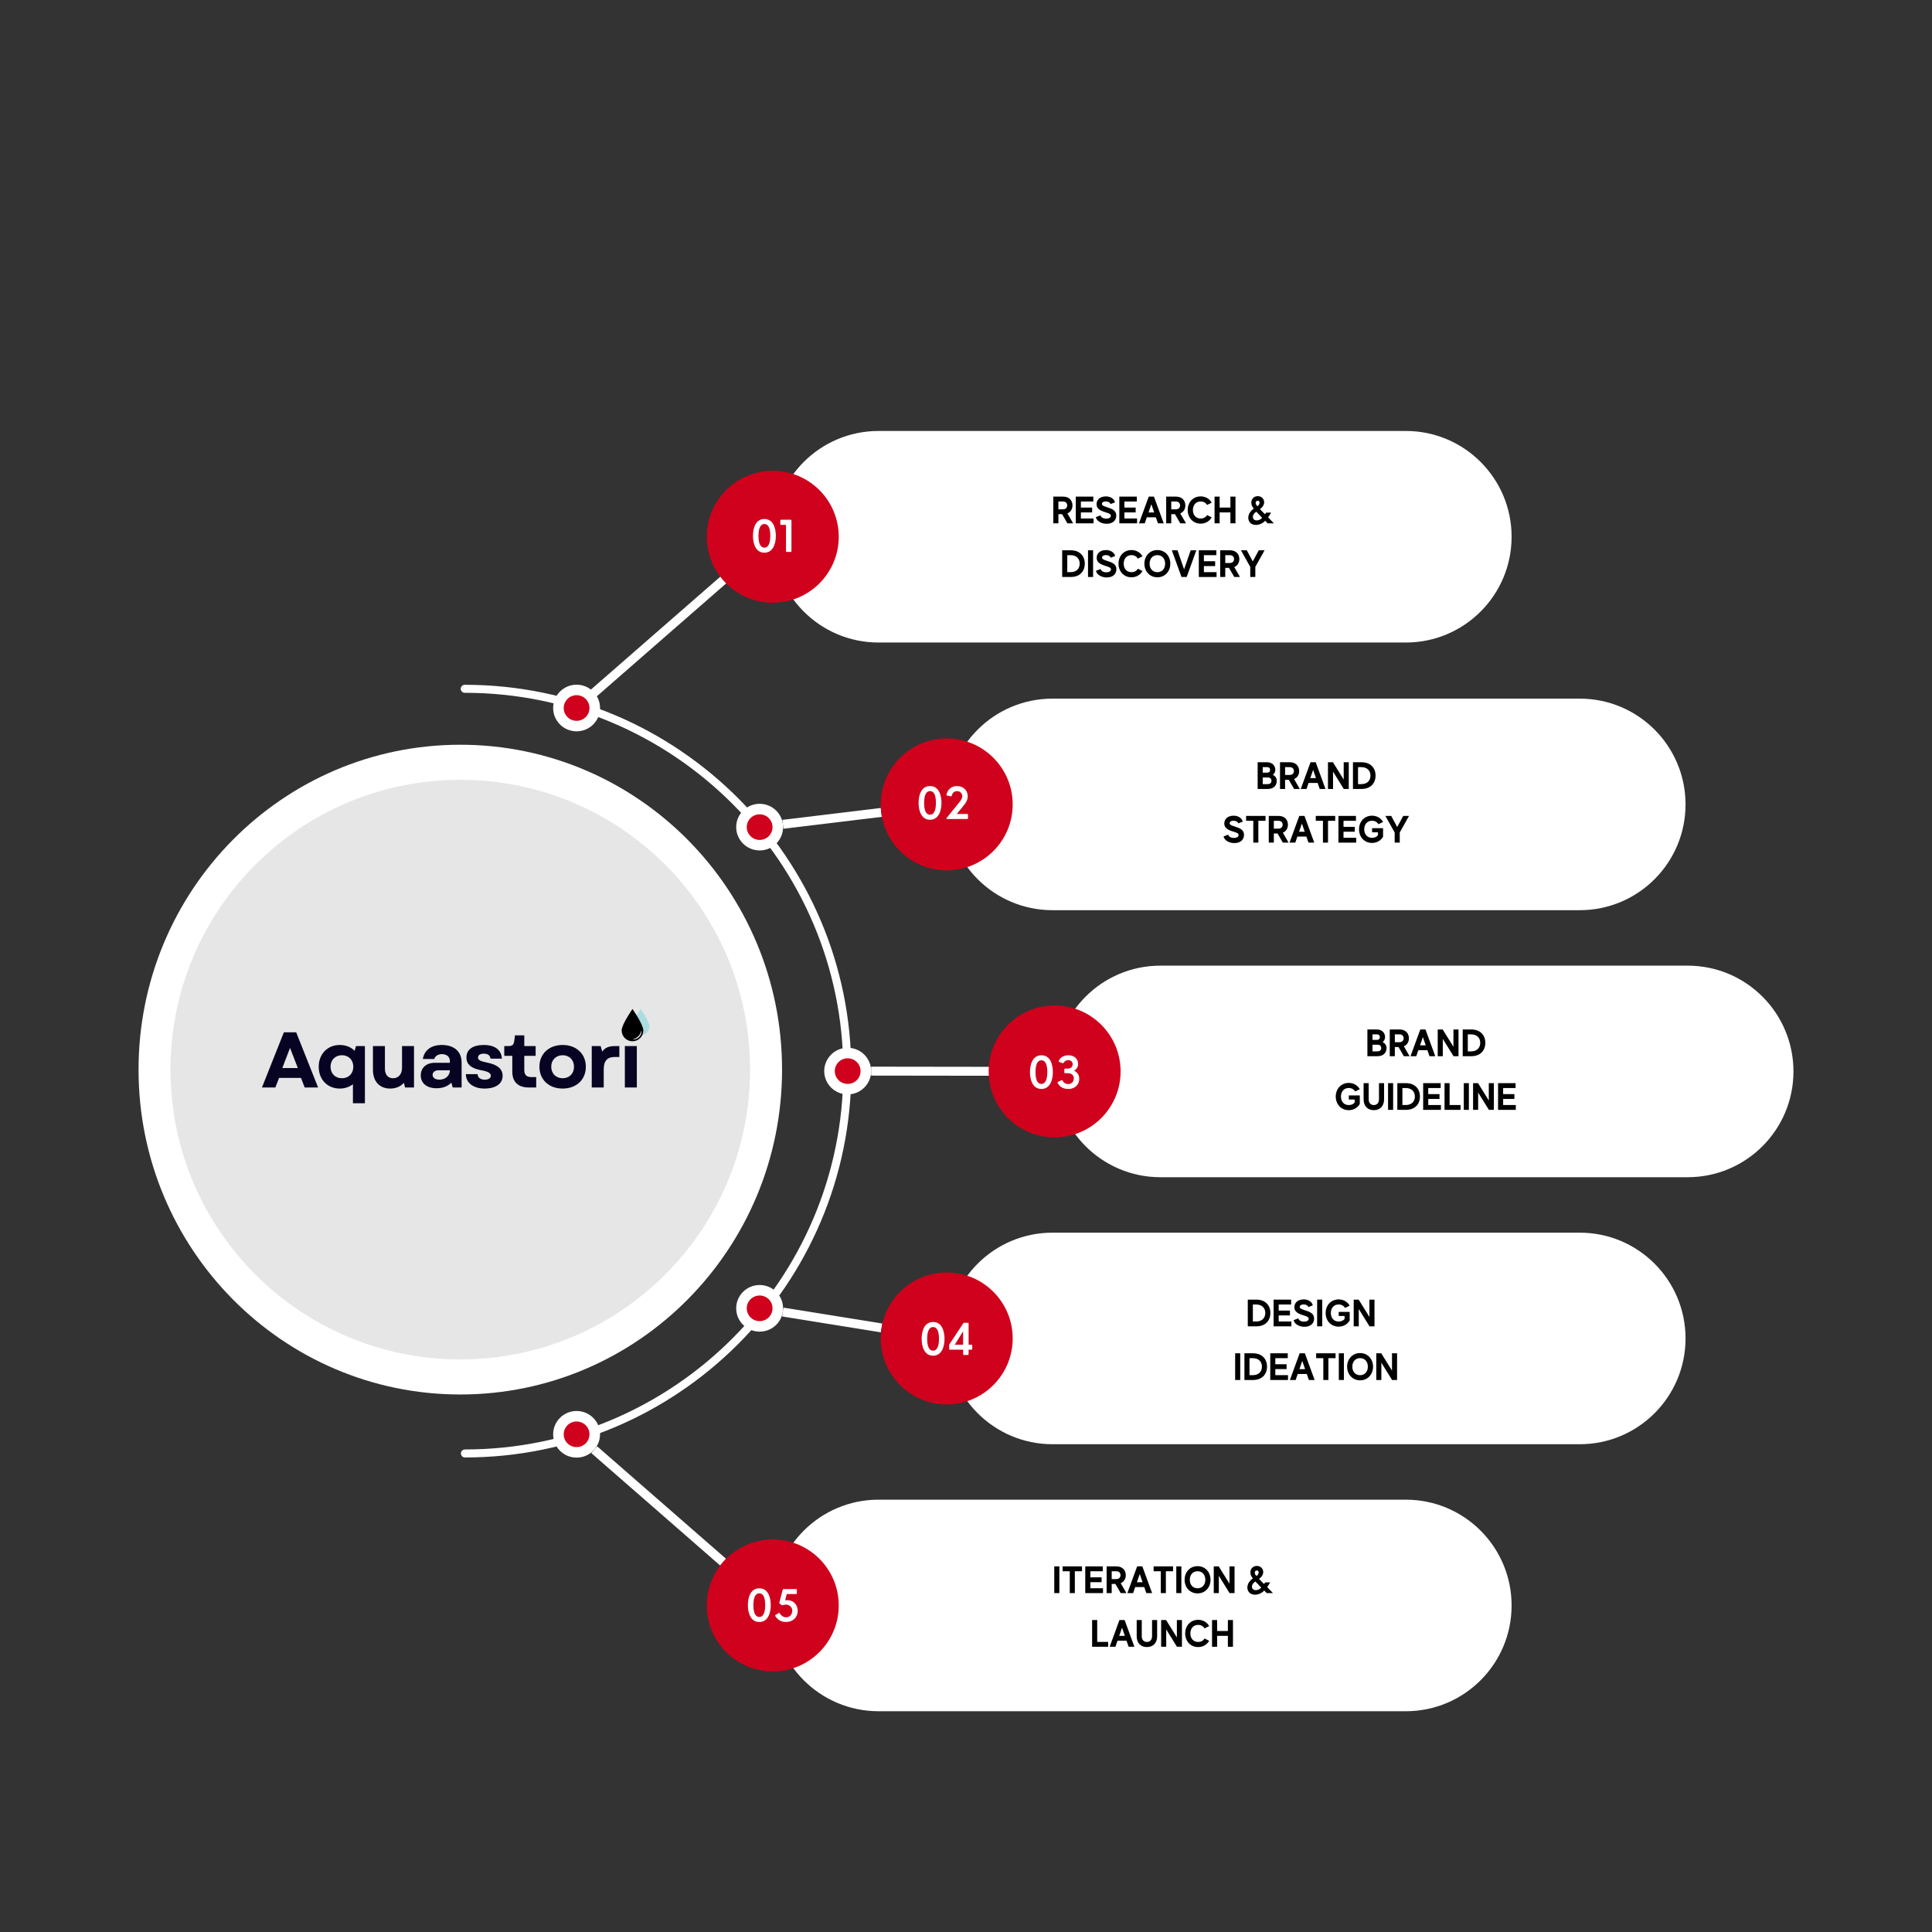 <?xml version="1.0" encoding="UTF-8"?>
<svg xmlns="http://www.w3.org/2000/svg" xmlns:xlink="http://www.w3.org/1999/xlink" width="1080" zoomAndPan="magnify" viewBox="0 0 810 810" height="1080" preserveAspectRatio="xMidYMid meet" version="1.0">
  <rect x="0" y="0" width="810" height="810" fill="#333333" stroke="none"/>
  <defs>
    <g></g>
    <clipPath id="37646c54b6">
      <path d="M 58.086 312.234 L 327.879 312.234 L 327.879 584.645 L 58.086 584.645 Z M 58.086 312.234 " clip-rule="nonzero"></path>
    </clipPath>
    <clipPath id="083c775d7a">
      <path d="M 192.98 312.234 C 118.48 312.234 58.086 373.215 58.086 448.441 C 58.086 523.664 118.48 584.645 192.98 584.645 C 267.484 584.645 327.879 523.664 327.879 448.441 C 327.879 373.215 267.484 312.234 192.98 312.234 Z M 192.98 312.234 " clip-rule="nonzero"></path>
    </clipPath>
    <clipPath id="fddfedb8b5">
      <path d="M 193 287.059 L 357 287.059 L 357 611.059 L 193 611.059 Z M 193 287.059 " clip-rule="nonzero"></path>
    </clipPath>
    <clipPath id="9859ac7df5">
      <path d="M 71.48 326.938 L 314.48 326.938 L 314.48 569.938 L 71.48 569.938 Z M 71.48 326.938 " clip-rule="nonzero"></path>
    </clipPath>
    <clipPath id="27ac524d58">
      <path d="M 192.98 326.938 C 125.879 326.938 71.48 381.336 71.48 448.438 C 71.48 515.543 125.879 569.938 192.98 569.938 C 260.086 569.938 314.48 515.543 314.48 448.438 C 314.48 381.336 260.086 326.938 192.98 326.938 Z M 192.98 326.938 " clip-rule="nonzero"></path>
    </clipPath>
    <clipPath id="6efc618882">
      <path d="M 323.988 180.684 L 633.746 180.684 L 633.746 269.383 L 323.988 269.383 Z M 323.988 180.684 " clip-rule="nonzero"></path>
    </clipPath>
    <clipPath id="c29b3ba087">
      <path d="M 589.398 180.684 C 613.891 180.684 633.746 200.539 633.746 225.035 C 633.746 249.527 613.891 269.383 589.398 269.383 L 368.336 269.383 C 343.844 269.383 323.988 249.527 323.988 225.035 C 323.988 200.539 343.844 180.684 368.336 180.684 Z M 589.398 180.684 " clip-rule="nonzero"></path>
    </clipPath>
    <clipPath id="e5ead1e025">
      <path d="M 396.914 292.906 L 706.672 292.906 L 706.672 381.602 L 396.914 381.602 Z M 396.914 292.906 " clip-rule="nonzero"></path>
    </clipPath>
    <clipPath id="5fe7ffcce9">
      <path d="M 662.324 292.906 C 686.816 292.906 706.672 312.762 706.672 337.254 C 706.672 361.746 686.816 381.602 662.324 381.602 L 441.266 381.602 C 416.77 381.602 396.914 361.746 396.914 337.254 C 396.914 312.762 416.77 292.906 441.266 292.906 Z M 662.324 292.906 " clip-rule="nonzero"></path>
    </clipPath>
    <clipPath id="6a9c87714c">
      <path d="M 442.156 404.852 L 751.914 404.852 L 751.914 493.551 L 442.156 493.551 Z M 442.156 404.852 " clip-rule="nonzero"></path>
    </clipPath>
    <clipPath id="1b8790d10c">
      <path d="M 707.566 404.852 C 732.059 404.852 751.914 424.707 751.914 449.199 C 751.914 473.695 732.059 493.551 707.566 493.551 L 486.508 493.551 C 462.012 493.551 442.156 473.695 442.156 449.199 C 442.156 424.707 462.012 404.852 486.508 404.852 Z M 707.566 404.852 " clip-rule="nonzero"></path>
    </clipPath>
    <clipPath id="5da2eb81c4">
      <path d="M 396.914 516.801 L 706.672 516.801 L 706.672 605.496 L 396.914 605.496 Z M 396.914 516.801 " clip-rule="nonzero"></path>
    </clipPath>
    <clipPath id="7daafdf144">
      <path d="M 662.324 516.801 C 686.816 516.801 706.672 536.656 706.672 561.148 C 706.672 585.641 686.816 605.496 662.324 605.496 L 441.266 605.496 C 416.77 605.496 396.914 585.641 396.914 561.148 C 396.914 536.656 416.77 516.801 441.266 516.801 Z M 662.324 516.801 " clip-rule="nonzero"></path>
    </clipPath>
    <clipPath id="17504d204b">
      <path d="M 323.988 628.746 L 633.746 628.746 L 633.746 717.445 L 323.988 717.445 Z M 323.988 628.746 " clip-rule="nonzero"></path>
    </clipPath>
    <clipPath id="7ebd225e27">
      <path d="M 589.398 628.746 C 613.891 628.746 633.746 648.602 633.746 673.094 C 633.746 697.59 613.891 717.445 589.398 717.445 L 368.336 717.445 C 343.844 717.445 323.988 697.59 323.988 673.094 C 323.988 648.602 343.844 628.746 368.336 628.746 Z M 589.398 628.746 " clip-rule="nonzero"></path>
    </clipPath>
    <clipPath id="ad22841f7d">
      <path d="M 296.332 197.375 L 351.645 197.375 L 351.645 252.691 L 296.332 252.691 Z M 296.332 197.375 " clip-rule="nonzero"></path>
    </clipPath>
    <clipPath id="9863f1a06b">
      <path d="M 323.988 197.375 C 308.715 197.375 296.332 209.758 296.332 225.035 C 296.332 240.309 308.715 252.691 323.988 252.691 C 339.262 252.691 351.645 240.309 351.645 225.035 C 351.645 209.758 339.262 197.375 323.988 197.375 Z M 323.988 197.375 " clip-rule="nonzero"></path>
    </clipPath>
    <clipPath id="59b72fafcd">
      <path d="M 345.562 439.289 L 365.227 439.289 L 365.227 458.84 L 345.562 458.84 Z M 345.562 439.289 " clip-rule="nonzero"></path>
    </clipPath>
    <clipPath id="ee782a84dd">
      <path d="M 355.395 439.289 C 349.965 439.289 345.562 443.664 345.562 449.062 C 345.562 454.461 349.965 458.84 355.395 458.84 C 360.824 458.84 365.227 454.461 365.227 449.062 C 365.227 443.664 360.824 439.289 355.395 439.289 Z M 355.395 439.289 " clip-rule="nonzero"></path>
    </clipPath>
    <clipPath id="f72e203871">
      <path d="M 231.906 287.062 L 251.57 287.062 L 251.57 306.613 L 231.906 306.613 Z M 231.906 287.062 " clip-rule="nonzero"></path>
    </clipPath>
    <clipPath id="ac1edc45a0">
      <path d="M 241.738 287.062 C 236.309 287.062 231.906 291.441 231.906 296.84 C 231.906 302.238 236.309 306.613 241.738 306.613 C 247.168 306.613 251.57 302.238 251.57 296.84 C 251.57 291.441 247.168 287.062 241.738 287.062 Z M 241.738 287.062 " clip-rule="nonzero"></path>
    </clipPath>
    <clipPath id="6577d4eeef">
      <path d="M 231.906 591.562 L 251.57 591.562 L 251.57 611.113 L 231.906 611.113 Z M 231.906 591.562 " clip-rule="nonzero"></path>
    </clipPath>
    <clipPath id="fc3e3fd16a">
      <path d="M 241.738 591.562 C 236.309 591.562 231.906 595.941 231.906 601.34 C 231.906 606.738 236.309 611.113 241.738 611.113 C 247.168 611.113 251.57 606.738 251.57 601.34 C 251.57 595.941 247.168 591.562 241.738 591.562 Z M 241.738 591.562 " clip-rule="nonzero"></path>
    </clipPath>
    <clipPath id="447d078713">
      <path d="M 308.652 538.746 L 328.312 538.746 L 328.312 558.297 L 308.652 558.297 Z M 308.652 538.746 " clip-rule="nonzero"></path>
    </clipPath>
    <clipPath id="39415a8173">
      <path d="M 318.484 538.746 C 313.055 538.746 308.652 543.121 308.652 548.52 C 308.652 553.918 313.055 558.297 318.484 558.297 C 323.914 558.297 328.312 553.918 328.312 548.52 C 328.312 543.121 323.914 538.746 318.484 538.746 Z M 318.484 538.746 " clip-rule="nonzero"></path>
    </clipPath>
    <clipPath id="c2e61843e5">
      <path d="M 308.652 337 L 328.312 337 L 328.312 356.551 L 308.652 356.551 Z M 308.652 337 " clip-rule="nonzero"></path>
    </clipPath>
    <clipPath id="c2e8e3d54e">
      <path d="M 318.484 337 C 313.055 337 308.652 341.375 308.652 346.773 C 308.652 352.172 313.055 356.551 318.484 356.551 C 323.914 356.551 328.312 352.172 328.312 346.773 C 328.312 341.375 323.914 337 318.484 337 Z M 318.484 337 " clip-rule="nonzero"></path>
    </clipPath>
    <clipPath id="cf7c4364fc">
      <path d="M 349.996 443.695 L 360.797 443.695 L 360.797 454.434 L 349.996 454.434 Z M 349.996 443.695 " clip-rule="nonzero"></path>
    </clipPath>
    <clipPath id="533d3605d8">
      <path d="M 355.395 443.695 C 352.414 443.695 349.996 446.098 349.996 449.062 C 349.996 452.031 352.414 454.434 355.395 454.434 C 358.379 454.434 360.797 452.031 360.797 449.062 C 360.797 446.098 358.379 443.695 355.395 443.695 Z M 355.395 443.695 " clip-rule="nonzero"></path>
    </clipPath>
    <clipPath id="cbff50e79f">
      <path d="M 236.34 291.469 L 247.137 291.469 L 247.137 302.207 L 236.34 302.207 Z M 236.34 291.469 " clip-rule="nonzero"></path>
    </clipPath>
    <clipPath id="1fc02fc2da">
      <path d="M 241.738 291.469 C 238.754 291.469 236.34 293.875 236.34 296.84 C 236.34 299.805 238.754 302.207 241.738 302.207 C 244.723 302.207 247.137 299.805 247.137 296.84 C 247.137 293.875 244.723 291.469 241.738 291.469 Z M 241.738 291.469 " clip-rule="nonzero"></path>
    </clipPath>
    <clipPath id="2778a37019">
      <path d="M 236.34 595.969 L 247.137 595.969 L 247.137 606.707 L 236.34 606.707 Z M 236.34 595.969 " clip-rule="nonzero"></path>
    </clipPath>
    <clipPath id="8624e29667">
      <path d="M 241.738 595.969 C 238.754 595.969 236.34 598.375 236.34 601.34 C 236.34 604.305 238.754 606.707 241.738 606.707 C 244.723 606.707 247.137 604.305 247.137 601.34 C 247.137 598.375 244.723 595.969 241.738 595.969 Z M 241.738 595.969 " clip-rule="nonzero"></path>
    </clipPath>
    <clipPath id="19d650e6a4">
      <path d="M 313.082 543.152 L 323.883 543.152 L 323.883 553.891 L 313.082 553.891 Z M 313.082 543.152 " clip-rule="nonzero"></path>
    </clipPath>
    <clipPath id="8dbade9711">
      <path d="M 318.484 543.152 C 315.5 543.152 313.082 545.555 313.082 548.52 C 313.082 551.484 315.5 553.891 318.484 553.891 C 321.465 553.891 323.883 551.484 323.883 548.52 C 323.883 545.555 321.465 543.152 318.484 543.152 Z M 318.484 543.152 " clip-rule="nonzero"></path>
    </clipPath>
    <clipPath id="effd37eec8">
      <path d="M 313.082 341.406 L 323.883 341.406 L 323.883 352.145 L 313.082 352.145 Z M 313.082 341.406 " clip-rule="nonzero"></path>
    </clipPath>
    <clipPath id="ec985f15b8">
      <path d="M 318.484 341.406 C 315.5 341.406 313.082 343.809 313.082 346.773 C 313.082 349.738 315.5 352.145 318.484 352.145 C 321.465 352.145 323.883 349.738 323.883 346.773 C 323.883 343.809 321.465 341.406 318.484 341.406 Z M 318.484 341.406 " clip-rule="nonzero"></path>
    </clipPath>
    <clipPath id="82934915f6">
      <path d="M 369.258 309.598 L 424.574 309.598 L 424.574 364.91 L 369.258 364.91 Z M 369.258 309.598 " clip-rule="nonzero"></path>
    </clipPath>
    <clipPath id="09564f1fab">
      <path d="M 396.914 309.598 C 381.641 309.598 369.258 321.98 369.258 337.254 C 369.258 352.527 381.641 364.91 396.914 364.91 C 412.191 364.91 424.574 352.527 424.574 337.254 C 424.574 321.98 412.191 309.598 396.914 309.598 Z M 396.914 309.598 " clip-rule="nonzero"></path>
    </clipPath>
    <clipPath id="8587aff22f">
      <path d="M 414.5 421.543 L 469.816 421.543 L 469.816 476.859 L 414.5 476.859 Z M 414.5 421.543 " clip-rule="nonzero"></path>
    </clipPath>
    <clipPath id="76fbdd835c">
      <path d="M 442.156 421.543 C 426.883 421.543 414.5 433.926 414.5 449.199 C 414.5 464.477 426.883 476.859 442.156 476.859 C 457.434 476.859 469.816 464.477 469.816 449.199 C 469.816 433.926 457.434 421.543 442.156 421.543 Z M 442.156 421.543 " clip-rule="nonzero"></path>
    </clipPath>
    <clipPath id="6ac3e46c54">
      <path d="M 369.258 533.492 L 424.574 533.492 L 424.574 588.805 L 369.258 588.805 Z M 369.258 533.492 " clip-rule="nonzero"></path>
    </clipPath>
    <clipPath id="939bed5906">
      <path d="M 396.914 533.492 C 381.641 533.492 369.258 545.875 369.258 561.148 C 369.258 576.422 381.641 588.805 396.914 588.805 C 412.191 588.805 424.574 576.422 424.574 561.148 C 424.574 545.875 412.191 533.492 396.914 533.492 Z M 396.914 533.492 " clip-rule="nonzero"></path>
    </clipPath>
    <clipPath id="04b5dbf11a">
      <path d="M 296.332 645.438 L 351.645 645.438 L 351.645 700.75 L 296.332 700.75 Z M 296.332 645.438 " clip-rule="nonzero"></path>
    </clipPath>
    <clipPath id="a83a814b80">
      <path d="M 323.988 645.438 C 308.715 645.438 296.332 657.82 296.332 673.094 C 296.332 688.371 308.715 700.75 323.988 700.75 C 339.262 700.75 351.645 688.371 351.645 673.094 C 351.645 657.82 339.262 645.438 323.988 645.438 Z M 323.988 645.438 " clip-rule="nonzero"></path>
    </clipPath>
    <clipPath id="529494154c">
      <path d="M 264 423.02 L 272.176 423.02 L 272.176 434 L 264 434 Z M 264 423.02 " clip-rule="nonzero"></path>
    </clipPath>
    <clipPath id="7675b46c9e">
      <path d="M 260.625 423.02 L 270 423.02 L 270 436.578 L 260.625 436.578 Z M 260.625 423.02 " clip-rule="nonzero"></path>
    </clipPath>
  </defs>
  <path stroke-linecap="butt" transform="matrix(0.565, -0.493, 0.493, 0.565, 244.563, 291.882)" fill="none" stroke-linejoin="miter" d="M 0.003 2.499 L 138.397 2.499 " stroke="#ffffff" stroke-width="5" stroke-opacity="1" stroke-miterlimit="4"></path>
  <path stroke-linecap="butt" transform="matrix(0.745, -0.09, 0.09, 0.745, 328.017, 343.728)" fill="none" stroke-linejoin="miter" d="M -0.001 2.501 L 55.356 2.5 " stroke="#ffffff" stroke-width="5" stroke-opacity="1" stroke-miterlimit="4"></path>
  <path stroke-linecap="butt" transform="matrix(0.75, 0.001, -0.001, 0.75, 365.23, 447.205)" fill="none" stroke-linejoin="miter" d="M -0.001 2.498 L 102.572 2.498 " stroke="#ffffff" stroke-width="5" stroke-opacity="1" stroke-miterlimit="4"></path>
  <path stroke-linecap="butt" transform="matrix(0.74, 0.119, -0.119, 0.74, 328.487, 548.233)" fill="none" stroke-linejoin="miter" d="M -0.002 2.503 L 55.933 2.503 " stroke="#ffffff" stroke-width="5" stroke-opacity="1" stroke-miterlimit="4"></path>
  <path stroke-linecap="butt" transform="matrix(0.565, 0.493, -0.493, 0.565, 250.36, 606.375)" fill="none" stroke-linejoin="miter" d="M 0.003 2.501 L 95.584 2.499 " stroke="#ffffff" stroke-width="5" stroke-opacity="1" stroke-miterlimit="4"></path>
  <g clip-path="url(#37646c54b6)">
    <g clip-path="url(#083c775d7a)">
      <path fill="#ffffff" d="M 58.086 312.234 L 327.879 312.234 L 327.879 584.645 L 58.086 584.645 Z M 58.086 312.234 " fill-opacity="1" fill-rule="nonzero"></path>
    </g>
  </g>
  <g clip-path="url(#fddfedb8b5)">
    <path fill="#ffffff" d="M 193.246 609.371 C 193.246 609.148 193.289 608.934 193.371 608.727 C 193.457 608.523 193.578 608.34 193.738 608.184 C 193.895 608.023 194.078 607.902 194.285 607.816 C 194.488 607.73 194.703 607.691 194.93 607.691 C 282.387 607.691 353.543 536.535 353.543 449.078 C 353.543 361.617 282.387 290.465 194.93 290.465 C 194.699 290.477 194.477 290.441 194.258 290.359 C 194.043 290.281 193.852 290.16 193.684 290.004 C 193.516 289.844 193.387 289.656 193.297 289.445 C 193.207 289.234 193.16 289.012 193.16 288.781 C 193.16 288.551 193.207 288.332 193.297 288.121 C 193.387 287.906 193.516 287.723 193.684 287.562 C 193.852 287.406 194.043 287.285 194.258 287.207 C 194.477 287.125 194.699 287.09 194.93 287.102 C 284.242 287.102 356.902 359.766 356.902 449.078 C 356.902 538.391 284.242 611.051 194.93 611.051 C 194.703 611.051 194.492 611.008 194.285 610.926 C 194.078 610.84 193.895 610.719 193.738 610.562 C 193.582 610.402 193.461 610.223 193.375 610.016 C 193.289 609.809 193.246 609.598 193.246 609.371 Z M 193.246 609.371 " fill-opacity="1" fill-rule="nonzero"></path>
  </g>
  <g clip-path="url(#9859ac7df5)">
    <g clip-path="url(#27ac524d58)">
      <path fill="#e6e6e6" d="M 71.48 326.938 L 314.48 326.938 L 314.48 569.938 L 71.48 569.938 Z M 71.48 326.938 " fill-opacity="1" fill-rule="nonzero"></path>
    </g>
  </g>
  <g clip-path="url(#6efc618882)">
    <g clip-path="url(#c29b3ba087)">
      <path fill="#ffffff" d="M 323.988 180.684 L 633.746 180.684 L 633.746 269.383 L 323.988 269.383 Z M 323.988 180.684 " fill-opacity="1" fill-rule="nonzero"></path>
    </g>
  </g>
  <g clip-path="url(#e5ead1e025)">
    <g clip-path="url(#5fe7ffcce9)">
      <path fill="#ffffff" d="M 396.914 292.906 L 706.672 292.906 L 706.672 381.602 L 396.914 381.602 Z M 396.914 292.906 " fill-opacity="1" fill-rule="nonzero"></path>
    </g>
  </g>
  <g clip-path="url(#6a9c87714c)">
    <g clip-path="url(#1b8790d10c)">
      <path fill="#ffffff" d="M 442.156 404.852 L 751.914 404.852 L 751.914 493.551 L 442.156 493.551 Z M 442.156 404.852 " fill-opacity="1" fill-rule="nonzero"></path>
    </g>
  </g>
  <g clip-path="url(#5da2eb81c4)">
    <g clip-path="url(#7daafdf144)">
      <path fill="#ffffff" d="M 396.914 516.801 L 706.672 516.801 L 706.672 605.496 L 396.914 605.496 Z M 396.914 516.801 " fill-opacity="1" fill-rule="nonzero"></path>
    </g>
  </g>
  <g clip-path="url(#17504d204b)">
    <g clip-path="url(#7ebd225e27)">
      <path fill="#ffffff" d="M 323.988 628.746 L 633.746 628.746 L 633.746 717.445 L 323.988 717.445 Z M 323.988 628.746 " fill-opacity="1" fill-rule="nonzero"></path>
    </g>
  </g>
  <g clip-path="url(#ad22841f7d)">
    <g clip-path="url(#9863f1a06b)">
      <path fill="#d0011c" d="M 296.332 197.375 L 351.645 197.375 L 351.645 252.691 L 296.332 252.691 Z M 296.332 197.375 " fill-opacity="1" fill-rule="nonzero"></path>
    </g>
  </g>
  <g clip-path="url(#59b72fafcd)">
    <g clip-path="url(#ee782a84dd)">
      <path fill="#ffffff" d="M 345.562 439.289 L 365.227 439.289 L 365.227 458.84 L 345.562 458.84 Z M 345.562 439.289 " fill-opacity="1" fill-rule="nonzero"></path>
    </g>
  </g>
  <g clip-path="url(#f72e203871)">
    <g clip-path="url(#ac1edc45a0)">
      <path fill="#ffffff" d="M 231.906 287.062 L 251.57 287.062 L 251.57 306.613 L 231.906 306.613 Z M 231.906 287.062 " fill-opacity="1" fill-rule="nonzero"></path>
    </g>
  </g>
  <g clip-path="url(#6577d4eeef)">
    <g clip-path="url(#fc3e3fd16a)">
      <path fill="#ffffff" d="M 231.906 591.562 L 251.57 591.562 L 251.57 611.113 L 231.906 611.113 Z M 231.906 591.562 " fill-opacity="1" fill-rule="nonzero"></path>
    </g>
  </g>
  <g clip-path="url(#447d078713)">
    <g clip-path="url(#39415a8173)">
      <path fill="#ffffff" d="M 308.652 538.746 L 328.312 538.746 L 328.312 558.297 L 308.652 558.297 Z M 308.652 538.746 " fill-opacity="1" fill-rule="nonzero"></path>
    </g>
  </g>
  <g clip-path="url(#c2e61843e5)">
    <g clip-path="url(#c2e8e3d54e)">
      <path fill="#ffffff" d="M 308.652 337 L 328.312 337 L 328.312 356.551 L 308.652 356.551 Z M 308.652 337 " fill-opacity="1" fill-rule="nonzero"></path>
    </g>
  </g>
  <g clip-path="url(#cf7c4364fc)">
    <g clip-path="url(#533d3605d8)">
      <path fill="#d0011c" d="M 349.996 443.695 L 360.797 443.695 L 360.797 454.434 L 349.996 454.434 Z M 349.996 443.695 " fill-opacity="1" fill-rule="nonzero"></path>
    </g>
  </g>
  <g clip-path="url(#cbff50e79f)">
    <g clip-path="url(#1fc02fc2da)">
      <path fill="#d0011c" d="M 236.34 291.469 L 247.137 291.469 L 247.137 302.207 L 236.34 302.207 Z M 236.34 291.469 " fill-opacity="1" fill-rule="nonzero"></path>
    </g>
  </g>
  <g clip-path="url(#2778a37019)">
    <g clip-path="url(#8624e29667)">
      <path fill="#d0011c" d="M 236.34 595.969 L 247.137 595.969 L 247.137 606.707 L 236.34 606.707 Z M 236.34 595.969 " fill-opacity="1" fill-rule="nonzero"></path>
    </g>
  </g>
  <g clip-path="url(#19d650e6a4)">
    <g clip-path="url(#8dbade9711)">
      <path fill="#d0011c" d="M 313.082 543.152 L 323.883 543.152 L 323.883 553.891 L 313.082 553.891 Z M 313.082 543.152 " fill-opacity="1" fill-rule="nonzero"></path>
    </g>
  </g>
  <g clip-path="url(#effd37eec8)">
    <g clip-path="url(#ec985f15b8)">
      <path fill="#d0011c" d="M 313.082 341.406 L 323.883 341.406 L 323.883 352.145 L 313.082 352.145 Z M 313.082 341.406 " fill-opacity="1" fill-rule="nonzero"></path>
    </g>
  </g>
  <g clip-path="url(#82934915f6)">
    <g clip-path="url(#09564f1fab)">
      <path fill="#d0011c" d="M 369.258 309.598 L 424.574 309.598 L 424.574 364.91 L 369.258 364.91 Z M 369.258 309.598 " fill-opacity="1" fill-rule="nonzero"></path>
    </g>
  </g>
  <g clip-path="url(#8587aff22f)">
    <g clip-path="url(#76fbdd835c)">
      <path fill="#d0011c" d="M 414.5 421.543 L 469.816 421.543 L 469.816 476.859 L 414.5 476.859 Z M 414.5 421.543 " fill-opacity="1" fill-rule="nonzero"></path>
    </g>
  </g>
  <g clip-path="url(#6ac3e46c54)">
    <g clip-path="url(#939bed5906)">
      <path fill="#d0011c" d="M 369.258 533.492 L 424.574 533.492 L 424.574 588.805 L 369.258 588.805 Z M 369.258 533.492 " fill-opacity="1" fill-rule="nonzero"></path>
    </g>
  </g>
  <g clip-path="url(#04b5dbf11a)">
    <g clip-path="url(#a83a814b80)">
      <path fill="#d0011c" d="M 296.332 645.438 L 351.645 645.438 L 351.645 700.75 L 296.332 700.75 Z M 296.332 645.438 " fill-opacity="1" fill-rule="nonzero"></path>
    </g>
  </g>
  <g fill="#ffffff" fill-opacity="1">
    <g transform="translate(314.563, 231.409)">
      <g>
        <path d="M 5.914 0.316 C 9.43 0.316 10.715 -3.27 10.715 -6.75 C 10.715 -9.965 9.633 -13.816 5.914 -13.816 C 2.207 -13.816 1.117 -9.977 1.117 -6.75 C 1.117 -3.277 2.391 0.316 5.914 0.316 Z M 5.914 -1.809 C 3.953 -1.809 3.438 -4.184 3.438 -6.758 C 3.438 -9.246 3.953 -11.699 5.914 -11.699 C 7.91 -11.699 8.383 -9.238 8.383 -6.723 C 8.383 -4.199 7.832 -1.809 5.914 -1.809 Z M 5.914 -1.809 "></path>
      </g>
    </g>
  </g>
  <g fill="#ffffff" fill-opacity="1">
    <g transform="translate(326.411, 231.409)">
      <g>
        <path d="M 5.055 0 C 5.289 0 5.414 -0.121 5.414 -0.359 L 5.414 -13.141 C 5.414 -13.375 5.289 -13.5 5.055 -13.5 L 1.098 -13.5 C 0.859 -13.5 0.738 -13.375 0.738 -13.141 L 0.738 -11.707 C 0.738 -11.477 0.859 -11.348 1.098 -11.348 L 3.121 -11.348 L 3.121 -0.359 C 3.121 -0.121 3.25 0 3.48 0 Z M 5.055 0 "></path>
      </g>
    </g>
  </g>
  <g fill="#ffffff" fill-opacity="1">
    <g transform="translate(384.007, 343.375)">
      <g>
        <path d="M 5.914 0.316 C 9.43 0.316 10.715 -3.27 10.715 -6.75 C 10.715 -9.965 9.633 -13.816 5.914 -13.816 C 2.207 -13.816 1.117 -9.977 1.117 -6.75 C 1.117 -3.277 2.391 0.316 5.914 0.316 Z M 5.914 -1.809 C 3.953 -1.809 3.438 -4.184 3.438 -6.758 C 3.438 -9.246 3.953 -11.699 5.914 -11.699 C 7.91 -11.699 8.383 -9.238 8.383 -6.723 C 8.383 -4.199 7.832 -1.809 5.914 -1.809 Z M 5.914 -1.809 "></path>
      </g>
    </g>
  </g>
  <g fill="#ffffff" fill-opacity="1">
    <g transform="translate(395.854, 343.375)">
      <g>
        <path d="M 9.633 0 C 9.859 0 9.992 -0.121 9.992 -0.359 L 9.992 -1.766 C 9.992 -1.996 9.859 -2.125 9.633 -2.125 L 5.289 -2.125 L 7.383 -4.676 C 8.684 -6.293 9.879 -7.574 9.879 -9.57 C 9.879 -11.969 7.996 -13.816 5.406 -13.816 C 2.961 -13.816 1.434 -12.34 0.957 -10.238 C 0.906 -10.02 1.012 -9.871 1.23 -9.824 L 2.785 -9.508 C 3.016 -9.465 3.137 -9.59 3.199 -9.809 C 3.473 -11.012 4.234 -11.688 5.449 -11.688 C 6.602 -11.688 7.574 -10.785 7.574 -9.57 C 7.574 -8.418 6.715 -7.453 5.957 -6.531 L 1.012 -0.438 C 0.816 -0.211 0.906 0 1.211 0 Z M 9.633 0 "></path>
      </g>
    </g>
  </g>
  <g fill="#ffffff" fill-opacity="1">
    <g transform="translate(430.706, 456.24)">
      <g>
        <path d="M 5.914 0.316 C 9.43 0.316 10.715 -3.27 10.715 -6.75 C 10.715 -9.965 9.633 -13.816 5.914 -13.816 C 2.207 -13.816 1.117 -9.977 1.117 -6.75 C 1.117 -3.277 2.391 0.316 5.914 0.316 Z M 5.914 -1.809 C 3.953 -1.809 3.438 -4.184 3.438 -6.758 C 3.438 -9.246 3.953 -11.699 5.914 -11.699 C 7.91 -11.699 8.383 -9.238 8.383 -6.723 C 8.383 -4.199 7.832 -1.809 5.914 -1.809 Z M 5.914 -1.809 "></path>
      </g>
    </g>
  </g>
  <g fill="#ffffff" fill-opacity="1">
    <g transform="translate(442.553, 456.24)">
      <g>
        <path d="M 5.395 0.316 C 8.023 0.316 9.93 -1.398 9.922 -3.965 C 9.922 -5.43 9.289 -6.555 7.77 -7.363 C 8.762 -7.945 9.457 -8.922 9.457 -10.152 C 9.457 -12.516 7.602 -13.816 5.371 -13.816 C 3.453 -13.816 2.031 -12.965 1.336 -11.488 C 1.223 -11.266 1.328 -11.102 1.527 -11.012 L 2.969 -10.512 C 3.172 -10.434 3.312 -10.512 3.426 -10.703 C 3.824 -11.371 4.43 -11.777 5.289 -11.777 C 6.539 -11.777 7.164 -11.004 7.164 -10.055 C 7.164 -9.016 6.449 -8.227 5.055 -8.227 L 4.023 -8.227 C 3.789 -8.227 3.664 -8.102 3.664 -7.867 L 3.664 -6.645 C 3.664 -6.406 3.789 -6.285 4.023 -6.285 L 5.148 -6.285 C 6.66 -6.285 7.637 -5.52 7.645 -4.141 C 7.645 -2.723 6.715 -1.75 5.324 -1.75 C 4.324 -1.75 3.461 -2.18 2.969 -3.172 C 2.855 -3.391 2.699 -3.453 2.496 -3.367 L 1.062 -2.699 C 0.852 -2.609 0.781 -2.426 0.879 -2.215 C 1.766 -0.387 3.473 0.316 5.395 0.316 Z M 5.395 0.316 "></path>
      </g>
    </g>
  </g>
  <g fill="#ffffff" fill-opacity="1">
    <g transform="translate(385.287, 568.071)">
      <g>
        <path d="M 5.914 0.316 C 9.43 0.316 10.715 -3.27 10.715 -6.75 C 10.715 -9.965 9.633 -13.816 5.914 -13.816 C 2.207 -13.816 1.117 -9.977 1.117 -6.75 C 1.117 -3.277 2.391 0.316 5.914 0.316 Z M 5.914 -1.809 C 3.953 -1.809 3.438 -4.184 3.438 -6.758 C 3.438 -9.246 3.953 -11.699 5.914 -11.699 C 7.91 -11.699 8.383 -9.238 8.383 -6.723 C 8.383 -4.199 7.832 -1.809 5.914 -1.809 Z M 5.914 -1.809 "></path>
      </g>
    </g>
  </g>
  <g fill="#ffffff" fill-opacity="1">
    <g transform="translate(397.135, 568.071)">
      <g>
        <path d="M 8.957 -4.297 L 8.957 -13.141 C 8.957 -13.375 8.832 -13.5 8.594 -13.5 L 7.145 -13.5 C 6.969 -13.5 6.82 -13.43 6.715 -13.262 L 0.93 -4.5 C 0.844 -4.352 0.801 -4.219 0.801 -4.059 L 0.801 -2.574 C 0.801 -2.336 0.922 -2.215 1.16 -2.215 L 6.66 -2.215 L 6.66 -0.359 C 6.66 -0.121 6.785 0 7.023 0 L 8.594 0 C 8.832 0 8.957 -0.121 8.957 -0.359 L 8.957 -2.215 L 10.117 -2.215 C 10.352 -2.215 10.477 -2.336 10.477 -2.574 L 10.477 -3.945 C 10.477 -4.176 10.352 -4.297 10.117 -4.297 Z M 6.66 -9.914 L 6.66 -4.297 L 3.145 -4.297 Z M 6.66 -9.914 "></path>
      </g>
    </g>
  </g>
  <g fill="#ffffff" fill-opacity="1">
    <g transform="translate(312.431, 679.723)">
      <g>
        <path d="M 5.914 0.316 C 9.43 0.316 10.715 -3.27 10.715 -6.75 C 10.715 -9.965 9.633 -13.816 5.914 -13.816 C 2.207 -13.816 1.117 -9.977 1.117 -6.75 C 1.117 -3.277 2.391 0.316 5.914 0.316 Z M 5.914 -1.809 C 3.953 -1.809 3.438 -4.184 3.438 -6.758 C 3.438 -9.246 3.953 -11.699 5.914 -11.699 C 7.91 -11.699 8.383 -9.238 8.383 -6.723 C 8.383 -4.199 7.832 -1.809 5.914 -1.809 Z M 5.914 -1.809 "></path>
      </g>
    </g>
  </g>
  <g fill="#ffffff" fill-opacity="1">
    <g transform="translate(324.279, 679.723)">
      <g>
        <path d="M 5.266 0.316 C 7.988 0.316 10.168 -1.539 10.168 -4.367 C 10.168 -6.969 8.395 -8.84 5.801 -8.84 C 5.555 -8.84 5.219 -8.832 4.902 -8.77 L 5.555 -11.418 L 9.457 -11.418 C 9.695 -11.418 9.816 -11.547 9.816 -11.777 L 9.816 -13.141 C 9.816 -13.375 9.695 -13.5 9.457 -13.5 L 4.27 -13.5 C 4.07 -13.5 3.918 -13.402 3.867 -13.191 L 2.469 -7.84 C 2.406 -7.629 2.477 -7.496 2.629 -7.375 L 3.375 -6.812 C 3.523 -6.688 3.672 -6.672 3.867 -6.73 C 4.34 -6.883 4.797 -6.977 5.211 -6.977 C 6.652 -6.977 7.875 -5.969 7.875 -4.375 C 7.875 -2.645 6.645 -1.668 5.379 -1.668 C 4.324 -1.668 3.312 -2.195 2.602 -3.332 C 2.469 -3.516 2.293 -3.566 2.109 -3.426 L 0.871 -2.629 C 0.684 -2.504 0.641 -2.312 0.781 -2.125 C 1.984 -0.297 3.602 0.316 5.266 0.316 Z M 5.266 0.316 "></path>
      </g>
    </g>
  </g>
  <g fill="#000000" fill-opacity="1">
    <g transform="translate(440.732, 219.408)">
      <g>
        <path d="M 6.781 0 L 9.184 0 L 6.781 -4.16 C 8.176 -4.734 8.91 -6.016 8.91 -7.52 C 8.91 -9.566 7.52 -11.199 5.023 -11.199 L 0.879 -11.199 L 0.879 0 L 3.008 0 L 3.008 -3.84 L 4.559 -3.84 Z M 3.008 -9.152 L 4.977 -9.152 C 6.031 -9.152 6.703 -8.48 6.703 -7.52 C 6.703 -6.559 6.031 -5.871 4.977 -5.871 L 3.008 -5.871 Z M 3.008 -9.152 "></path>
      </g>
    </g>
  </g>
  <g fill="#000000" fill-opacity="1">
    <g transform="translate(450.154, 219.408)">
      <g>
        <path d="M 3.008 -2.031 L 3.008 -4.574 L 7.727 -4.574 L 7.727 -6.605 L 3.008 -6.605 L 3.008 -9.152 L 8.223 -9.152 L 8.223 -11.199 L 0.879 -11.199 L 0.879 0 L 8.32 0 L 8.32 -2.031 Z M 3.008 -2.031 "></path>
      </g>
    </g>
  </g>
  <g fill="#000000" fill-opacity="1">
    <g transform="translate(459.112, 219.408)">
      <g>
        <path d="M 5.055 -6.734 C 3.297 -7.277 2.879 -7.613 2.879 -8.145 C 2.879 -8.879 3.695 -9.199 4.59 -9.184 C 5.406 -9.168 6.32 -8.781 6.465 -8.078 L 8.352 -8.781 C 8.031 -10.383 6.285 -11.293 4.574 -11.293 C 1.695 -11.293 0.625 -9.535 0.625 -8.062 C 0.625 -6.414 1.68 -5.438 4.254 -4.672 C 6.078 -4.129 6.621 -3.84 6.621 -3.168 C 6.621 -2.48 5.918 -1.969 4.625 -1.969 C 3.457 -1.969 2.48 -2.496 2.273 -3.344 L 0.32 -2.59 C 0.641 -0.977 2.625 0.191 4.816 0.191 C 7.598 0.191 8.895 -1.391 8.895 -3.246 C 8.895 -5.328 7.262 -6.062 5.055 -6.734 Z M 5.055 -6.734 "></path>
      </g>
    </g>
  </g>
  <g fill="#000000" fill-opacity="1">
    <g transform="translate(468.405, 219.408)">
      <g>
        <path d="M 3.008 -2.031 L 3.008 -4.574 L 7.727 -4.574 L 7.727 -6.605 L 3.008 -6.605 L 3.008 -9.152 L 8.223 -9.152 L 8.223 -11.199 L 0.879 -11.199 L 0.879 0 L 8.32 0 L 8.32 -2.031 Z M 3.008 -2.031 "></path>
      </g>
    </g>
  </g>
  <g fill="#000000" fill-opacity="1">
    <g transform="translate(477.363, 219.408)">
      <g>
        <path d="M 8.109 0 L 10.527 0 L 6.43 -11.199 L 4.254 -11.199 L 0.16 0 L 2.574 0 L 3.441 -2.527 L 7.23 -2.527 Z M 4.16 -4.559 L 5.344 -8 L 6.527 -4.559 Z M 4.16 -4.559 "></path>
      </g>
    </g>
  </g>
  <g fill="#000000" fill-opacity="1">
    <g transform="translate(488.049, 219.408)">
      <g>
        <path d="M 6.781 0 L 9.184 0 L 6.781 -4.16 C 8.176 -4.734 8.91 -6.016 8.91 -7.52 C 8.91 -9.566 7.52 -11.199 5.023 -11.199 L 0.879 -11.199 L 0.879 0 L 3.008 0 L 3.008 -3.84 L 4.559 -3.84 Z M 3.008 -9.152 L 4.977 -9.152 C 6.031 -9.152 6.703 -8.48 6.703 -7.52 C 6.703 -6.559 6.031 -5.871 4.977 -5.871 L 3.008 -5.871 Z M 3.008 -9.152 "></path>
      </g>
    </g>
  </g>
  <g fill="#000000" fill-opacity="1">
    <g transform="translate(497.47, 219.408)">
      <g>
        <path d="M 5.902 -2.016 C 3.871 -2.016 2.656 -3.551 2.656 -5.582 C 2.656 -7.629 3.871 -9.168 5.902 -9.168 C 7.137 -9.168 8.062 -8.605 8.621 -7.711 L 10.543 -8.672 C 9.629 -10.27 7.965 -11.293 5.902 -11.293 C 2.688 -11.293 0.48 -8.797 0.48 -5.582 C 0.48 -2.367 2.688 0.129 5.902 0.129 C 7.965 0.129 9.629 -0.91 10.543 -2.496 L 8.621 -3.457 C 8.062 -2.559 7.137 -2.016 5.902 -2.016 Z M 5.902 -2.016 "></path>
      </g>
    </g>
  </g>
  <g fill="#000000" fill-opacity="1">
    <g transform="translate(508.332, 219.408)">
      <g>
        <path d="M 7.52 -11.199 L 7.52 -6.605 L 3.008 -6.605 L 3.008 -11.199 L 0.879 -11.199 L 0.879 0 L 3.008 0 L 3.008 -4.574 L 7.52 -4.574 L 7.52 0 L 9.648 0 L 9.648 -11.199 Z M 7.52 -11.199 "></path>
      </g>
    </g>
  </g>
  <g fill="#000000" fill-opacity="1">
    <g transform="translate(518.857, 219.408)">
      <g></g>
    </g>
  </g>
  <g fill="#000000" fill-opacity="1">
    <g transform="translate(523.016, 219.408)">
      <g>
        <path d="M 8.656 -2.512 C 9.023 -3.039 9.902 -4.48 9.902 -4.48 L 7.824 -4.48 C 7.824 -4.48 7.312 -3.793 7.328 -3.809 C 7.293 -3.824 5.711 -5.406 5.23 -5.949 C 5.855 -6.445 6.559 -7.055 6.863 -8.016 C 7.359 -9.535 6.383 -11.391 4.32 -11.391 C 1.566 -11.391 0.719 -8.145 2.656 -6.207 C -0.031 -4.27 -0.031 -1.871 0.863 -0.559 C 2.078 1.199 5.328 1.137 7.406 -1.07 C 7.406 -1.07 8.445 0 8.445 0 L 11.055 0 C 11.039 0 8.656 -2.512 8.656 -2.512 Z M 4.352 -9.488 C 5.328 -9.438 5.328 -7.949 4.207 -7.184 C 2.945 -8.145 3.375 -9.535 4.352 -9.488 Z M 2.75 -1.582 C 1.84 -2.352 2.191 -3.984 3.711 -4.863 C 4.32 -4.191 5.773 -2.672 6.145 -2.305 C 5.312 -1.297 3.633 -0.863 2.75 -1.582 Z M 2.75 -1.582 "></path>
      </g>
    </g>
  </g>
  <g fill="#000000" fill-opacity="1">
    <g transform="translate(444.447, 241.908)">
      <g>
        <path d="M 4.48 -11.199 C 4.48 -11.199 0.879 -11.199 0.879 -11.199 L 0.879 0 C 0.879 0 4.48 0 4.48 0 C 8.191 0 10.352 -2.32 10.352 -5.598 C 10.352 -8.879 8.191 -11.199 4.48 -11.199 Z M 4.43 -2.031 L 3.008 -2.031 L 3.008 -9.152 L 4.43 -9.152 C 6.781 -9.152 8.223 -7.727 8.223 -5.598 C 8.223 -3.457 6.781 -2.031 4.43 -2.031 Z M 4.43 -2.031 "></path>
      </g>
    </g>
  </g>
  <g fill="#000000" fill-opacity="1">
    <g transform="translate(455.276, 241.908)">
      <g>
        <path d="M 0.879 -11.199 L 0.879 0 L 3.008 0 L 3.008 -11.199 Z M 0.879 -11.199 "></path>
      </g>
    </g>
  </g>
  <g fill="#000000" fill-opacity="1">
    <g transform="translate(459.163, 241.908)">
      <g>
        <path d="M 5.055 -6.734 C 3.297 -7.277 2.879 -7.613 2.879 -8.145 C 2.879 -8.879 3.695 -9.199 4.59 -9.184 C 5.406 -9.168 6.32 -8.781 6.465 -8.078 L 8.352 -8.781 C 8.031 -10.383 6.285 -11.293 4.574 -11.293 C 1.695 -11.293 0.625 -9.535 0.625 -8.062 C 0.625 -6.414 1.68 -5.438 4.254 -4.672 C 6.078 -4.129 6.621 -3.84 6.621 -3.168 C 6.621 -2.48 5.918 -1.969 4.625 -1.969 C 3.457 -1.969 2.48 -2.496 2.273 -3.344 L 0.32 -2.59 C 0.641 -0.977 2.625 0.191 4.816 0.191 C 7.598 0.191 8.895 -1.391 8.895 -3.246 C 8.895 -5.328 7.262 -6.062 5.055 -6.734 Z M 5.055 -6.734 "></path>
      </g>
    </g>
  </g>
  <g fill="#000000" fill-opacity="1">
    <g transform="translate(468.457, 241.908)">
      <g>
        <path d="M 5.902 -2.016 C 3.871 -2.016 2.656 -3.551 2.656 -5.582 C 2.656 -7.629 3.871 -9.168 5.902 -9.168 C 7.137 -9.168 8.062 -8.605 8.621 -7.711 L 10.543 -8.672 C 9.629 -10.27 7.965 -11.293 5.902 -11.293 C 2.688 -11.293 0.48 -8.797 0.48 -5.582 C 0.48 -2.367 2.688 0.129 5.902 0.129 C 7.965 0.129 9.629 -0.91 10.543 -2.496 L 8.621 -3.457 C 8.062 -2.559 7.137 -2.016 5.902 -2.016 Z M 5.902 -2.016 "></path>
      </g>
    </g>
  </g>
  <g fill="#000000" fill-opacity="1">
    <g transform="translate(479.319, 241.908)">
      <g>
        <path d="M 5.918 -11.293 C 2.703 -11.293 0.48 -8.797 0.48 -5.582 C 0.48 -2.367 2.703 0.129 5.918 0.129 C 9.133 0.129 11.344 -2.367 11.344 -5.582 C 11.344 -8.797 9.133 -11.293 5.918 -11.293 Z M 5.918 -2.016 C 3.871 -2.016 2.656 -3.551 2.656 -5.582 C 2.656 -7.629 3.871 -9.168 5.918 -9.168 C 7.949 -9.168 9.168 -7.629 9.168 -5.582 C 9.168 -3.551 7.949 -2.016 5.918 -2.016 Z M 5.918 -2.016 "></path>
      </g>
    </g>
  </g>
  <g fill="#000000" fill-opacity="1">
    <g transform="translate(491.14, 241.908)">
      <g>
        <path d="M 8.062 -11.199 L 5.297 -3.199 L 2.527 -11.199 L 0.16 -11.199 L 4.207 0 L 6.383 0 L 10.43 -11.199 Z M 8.062 -11.199 "></path>
      </g>
    </g>
  </g>
  <g fill="#000000" fill-opacity="1">
    <g transform="translate(501.729, 241.908)">
      <g>
        <path d="M 3.008 -2.031 L 3.008 -4.574 L 7.727 -4.574 L 7.727 -6.605 L 3.008 -6.605 L 3.008 -9.152 L 8.223 -9.152 L 8.223 -11.199 L 0.879 -11.199 L 0.879 0 L 8.32 0 L 8.32 -2.031 Z M 3.008 -2.031 "></path>
      </g>
    </g>
  </g>
  <g fill="#000000" fill-opacity="1">
    <g transform="translate(510.687, 241.908)">
      <g>
        <path d="M 6.781 0 L 9.184 0 L 6.781 -4.16 C 8.176 -4.734 8.91 -6.016 8.91 -7.52 C 8.91 -9.566 7.52 -11.199 5.023 -11.199 L 0.879 -11.199 L 0.879 0 L 3.008 0 L 3.008 -3.84 L 4.559 -3.84 Z M 3.008 -9.152 L 4.977 -9.152 C 6.031 -9.152 6.703 -8.48 6.703 -7.52 C 6.703 -6.559 6.031 -5.871 4.977 -5.871 L 3.008 -5.871 Z M 3.008 -9.152 "></path>
      </g>
    </g>
  </g>
  <g fill="#000000" fill-opacity="1">
    <g transform="translate(520.109, 241.908)">
      <g>
        <path d="M 10.078 -11.199 L 7.648 -11.199 L 5.121 -6.543 L 2.609 -11.199 L 0.16 -11.199 L 4.062 -4.254 L 4.062 0 L 6.191 0 L 6.191 -4.254 Z M 10.078 -11.199 "></path>
      </g>
    </g>
  </g>
  <g fill="#000000" fill-opacity="1">
    <g transform="translate(526.396, 330.775)">
      <g>
        <path d="M 7.277 -5.902 C 7.871 -6.43 8.285 -7.184 8.285 -8 C 8.285 -9.742 7.008 -11.199 4.863 -11.199 L 0.879 -11.199 L 0.879 0 L 5.152 0 C 7.613 0 8.895 -1.473 8.895 -3.422 C 8.895 -4.59 8.27 -5.422 7.277 -5.902 Z M 4.91 -9.152 C 5.742 -9.152 6.109 -8.621 6.109 -8 C 6.109 -7.391 5.742 -6.848 4.91 -6.848 L 3.008 -6.848 L 3.008 -9.152 Z M 5.152 -2.031 L 3.008 -2.031 L 3.008 -4.816 L 5.152 -4.816 C 6.145 -4.816 6.672 -4.223 6.672 -3.422 C 6.672 -2.625 6.145 -2.031 5.152 -2.031 Z M 5.152 -2.031 "></path>
      </g>
    </g>
  </g>
  <g fill="#000000" fill-opacity="1">
    <g transform="translate(535.77, 330.775)">
      <g>
        <path d="M 6.781 0 L 9.184 0 L 6.781 -4.16 C 8.176 -4.734 8.91 -6.016 8.91 -7.52 C 8.91 -9.566 7.52 -11.199 5.023 -11.199 L 0.879 -11.199 L 0.879 0 L 3.008 0 L 3.008 -3.84 L 4.559 -3.84 Z M 3.008 -9.152 L 4.977 -9.152 C 6.031 -9.152 6.703 -8.48 6.703 -7.52 C 6.703 -6.559 6.031 -5.871 4.977 -5.871 L 3.008 -5.871 Z M 3.008 -9.152 "></path>
      </g>
    </g>
  </g>
  <g fill="#000000" fill-opacity="1">
    <g transform="translate(545.192, 330.775)">
      <g>
        <path d="M 8.109 0 L 10.527 0 L 6.43 -11.199 L 4.254 -11.199 L 0.16 0 L 2.574 0 L 3.441 -2.527 L 7.23 -2.527 Z M 4.16 -4.559 L 5.344 -8 L 6.527 -4.559 Z M 4.16 -4.559 "></path>
      </g>
    </g>
  </g>
  <g fill="#000000" fill-opacity="1">
    <g transform="translate(555.877, 330.775)">
      <g>
        <path d="M 7.473 -11.199 L 7.473 -3.934 L 2.961 -11.199 L 0.879 -11.199 L 0.879 0 L 3.008 0 L 3.008 -7.262 L 7.504 0 L 9.598 0 L 9.598 -11.199 Z M 7.473 -11.199 "></path>
      </g>
    </g>
  </g>
  <g fill="#000000" fill-opacity="1">
    <g transform="translate(566.355, 330.775)">
      <g>
        <path d="M 4.48 -11.199 C 4.48 -11.199 0.879 -11.199 0.879 -11.199 L 0.879 0 C 0.879 0 4.48 0 4.48 0 C 8.191 0 10.352 -2.32 10.352 -5.598 C 10.352 -8.879 8.191 -11.199 4.48 -11.199 Z M 4.43 -2.031 L 3.008 -2.031 L 3.008 -9.152 L 4.43 -9.152 C 6.781 -9.152 8.223 -7.727 8.223 -5.598 C 8.223 -3.457 6.781 -2.031 4.43 -2.031 Z M 4.43 -2.031 "></path>
      </g>
    </g>
  </g>
  <g fill="#000000" fill-opacity="1">
    <g transform="translate(512.662, 353.275)">
      <g>
        <path d="M 5.055 -6.734 C 3.297 -7.277 2.879 -7.613 2.879 -8.145 C 2.879 -8.879 3.695 -9.199 4.59 -9.184 C 5.406 -9.168 6.32 -8.781 6.465 -8.078 L 8.352 -8.781 C 8.031 -10.383 6.285 -11.293 4.574 -11.293 C 1.695 -11.293 0.625 -9.535 0.625 -8.062 C 0.625 -6.414 1.68 -5.438 4.254 -4.672 C 6.078 -4.129 6.621 -3.84 6.621 -3.168 C 6.621 -2.48 5.918 -1.969 4.625 -1.969 C 3.457 -1.969 2.48 -2.496 2.273 -3.344 L 0.32 -2.59 C 0.641 -0.977 2.625 0.191 4.816 0.191 C 7.598 0.191 8.895 -1.391 8.895 -3.246 C 8.895 -5.328 7.262 -6.062 5.055 -6.734 Z M 5.055 -6.734 "></path>
      </g>
    </g>
  </g>
  <g fill="#000000" fill-opacity="1">
    <g transform="translate(521.956, 353.275)">
      <g>
        <path d="M 8.621 -11.199 L 0.48 -11.199 L 0.48 -9.152 L 3.488 -9.152 L 3.488 0 L 5.613 0 L 5.613 -9.152 L 8.621 -9.152 Z M 8.621 -11.199 "></path>
      </g>
    </g>
  </g>
  <g fill="#000000" fill-opacity="1">
    <g transform="translate(531.057, 353.275)">
      <g>
        <path d="M 6.781 0 L 9.184 0 L 6.781 -4.16 C 8.176 -4.734 8.91 -6.016 8.91 -7.52 C 8.91 -9.566 7.52 -11.199 5.023 -11.199 L 0.879 -11.199 L 0.879 0 L 3.008 0 L 3.008 -3.84 L 4.559 -3.84 Z M 3.008 -9.152 L 4.977 -9.152 C 6.031 -9.152 6.703 -8.48 6.703 -7.52 C 6.703 -6.559 6.031 -5.871 4.977 -5.871 L 3.008 -5.871 Z M 3.008 -9.152 "></path>
      </g>
    </g>
  </g>
  <g fill="#000000" fill-opacity="1">
    <g transform="translate(540.479, 353.275)">
      <g>
        <path d="M 8.109 0 L 10.527 0 L 6.43 -11.199 L 4.254 -11.199 L 0.16 0 L 2.574 0 L 3.441 -2.527 L 7.23 -2.527 Z M 4.16 -4.559 L 5.344 -8 L 6.527 -4.559 Z M 4.16 -4.559 "></path>
      </g>
    </g>
  </g>
  <g fill="#000000" fill-opacity="1">
    <g transform="translate(551.165, 353.275)">
      <g>
        <path d="M 8.621 -11.199 L 0.48 -11.199 L 0.48 -9.152 L 3.488 -9.152 L 3.488 0 L 5.613 0 L 5.613 -9.152 L 8.621 -9.152 Z M 8.621 -11.199 "></path>
      </g>
    </g>
  </g>
  <g fill="#000000" fill-opacity="1">
    <g transform="translate(560.266, 353.275)">
      <g>
        <path d="M 3.008 -2.031 L 3.008 -4.574 L 7.727 -4.574 L 7.727 -6.605 L 3.008 -6.605 L 3.008 -9.152 L 8.223 -9.152 L 8.223 -11.199 L 0.879 -11.199 L 0.879 0 L 8.32 0 L 8.32 -2.031 Z M 3.008 -2.031 "></path>
      </g>
    </g>
  </g>
  <g fill="#000000" fill-opacity="1">
    <g transform="translate(569.224, 353.275)">
      <g>
        <path d="M 6.031 -6.047 L 6.031 -4.336 L 8.496 -4.336 L 8.496 -3.086 C 7.934 -2.398 7.086 -2.016 6 -2.016 C 3.953 -2.016 2.734 -3.551 2.734 -5.582 C 2.734 -7.629 3.953 -9.168 6 -9.168 C 7.23 -9.168 8.16 -8.605 8.703 -7.711 L 10.637 -8.672 C 9.711 -10.27 8.062 -11.293 6 -11.293 C 2.785 -11.293 0.559 -8.797 0.559 -5.582 C 0.559 -2.367 2.785 0.129 6 0.129 C 8.062 0.129 9.711 -0.879 10.637 -2.48 L 10.637 -6.047 Z M 6.031 -6.047 "></path>
      </g>
    </g>
  </g>
  <g fill="#000000" fill-opacity="1">
    <g transform="translate(580.662, 353.275)">
      <g>
        <path d="M 10.078 -11.199 L 7.648 -11.199 L 5.121 -6.543 L 2.609 -11.199 L 0.16 -11.199 L 4.062 -4.254 L 4.062 0 L 6.191 0 L 6.191 -4.254 Z M 10.078 -11.199 "></path>
      </g>
    </g>
  </g>
  <g fill="#000000" fill-opacity="1">
    <g transform="translate(572.412, 442.815)">
      <g>
        <path d="M 7.277 -5.902 C 7.871 -6.43 8.285 -7.184 8.285 -8 C 8.285 -9.742 7.008 -11.199 4.863 -11.199 L 0.879 -11.199 L 0.879 0 L 5.152 0 C 7.613 0 8.895 -1.473 8.895 -3.422 C 8.895 -4.59 8.27 -5.422 7.277 -5.902 Z M 4.91 -9.152 C 5.742 -9.152 6.109 -8.621 6.109 -8 C 6.109 -7.391 5.742 -6.848 4.91 -6.848 L 3.008 -6.848 L 3.008 -9.152 Z M 5.152 -2.031 L 3.008 -2.031 L 3.008 -4.816 L 5.152 -4.816 C 6.145 -4.816 6.672 -4.223 6.672 -3.422 C 6.672 -2.625 6.145 -2.031 5.152 -2.031 Z M 5.152 -2.031 "></path>
      </g>
    </g>
  </g>
  <g fill="#000000" fill-opacity="1">
    <g transform="translate(581.786, 442.815)">
      <g>
        <path d="M 6.781 0 L 9.184 0 L 6.781 -4.16 C 8.176 -4.734 8.91 -6.016 8.91 -7.52 C 8.91 -9.566 7.52 -11.199 5.023 -11.199 L 0.879 -11.199 L 0.879 0 L 3.008 0 L 3.008 -3.84 L 4.559 -3.84 Z M 3.008 -9.152 L 4.977 -9.152 C 6.031 -9.152 6.703 -8.48 6.703 -7.52 C 6.703 -6.559 6.031 -5.871 4.977 -5.871 L 3.008 -5.871 Z M 3.008 -9.152 "></path>
      </g>
    </g>
  </g>
  <g fill="#000000" fill-opacity="1">
    <g transform="translate(591.208, 442.815)">
      <g>
        <path d="M 8.109 0 L 10.527 0 L 6.43 -11.199 L 4.254 -11.199 L 0.16 0 L 2.574 0 L 3.441 -2.527 L 7.23 -2.527 Z M 4.16 -4.559 L 5.344 -8 L 6.527 -4.559 Z M 4.16 -4.559 "></path>
      </g>
    </g>
  </g>
  <g fill="#000000" fill-opacity="1">
    <g transform="translate(601.893, 442.815)">
      <g>
        <path d="M 7.473 -11.199 L 7.473 -3.934 L 2.961 -11.199 L 0.879 -11.199 L 0.879 0 L 3.008 0 L 3.008 -7.262 L 7.504 0 L 9.598 0 L 9.598 -11.199 Z M 7.473 -11.199 "></path>
      </g>
    </g>
  </g>
  <g fill="#000000" fill-opacity="1">
    <g transform="translate(612.371, 442.815)">
      <g>
        <path d="M 4.48 -11.199 C 4.48 -11.199 0.879 -11.199 0.879 -11.199 L 0.879 0 C 0.879 0 4.48 0 4.48 0 C 8.191 0 10.352 -2.32 10.352 -5.598 C 10.352 -8.879 8.191 -11.199 4.48 -11.199 Z M 4.43 -2.031 L 3.008 -2.031 L 3.008 -9.152 L 4.43 -9.152 C 6.781 -9.152 8.223 -7.727 8.223 -5.598 C 8.223 -3.457 6.781 -2.031 4.43 -2.031 Z M 4.43 -2.031 "></path>
      </g>
    </g>
  </g>
  <g fill="#000000" fill-opacity="1">
    <g transform="translate(559.463, 465.315)">
      <g>
        <path d="M 6.031 -6.047 L 6.031 -4.336 L 8.496 -4.336 L 8.496 -3.086 C 7.934 -2.398 7.086 -2.016 6 -2.016 C 3.953 -2.016 2.734 -3.551 2.734 -5.582 C 2.734 -7.629 3.953 -9.168 6 -9.168 C 7.23 -9.168 8.16 -8.605 8.703 -7.711 L 10.637 -8.672 C 9.711 -10.27 8.062 -11.293 6 -11.293 C 2.785 -11.293 0.559 -8.797 0.559 -5.582 C 0.559 -2.367 2.785 0.129 6 0.129 C 8.062 0.129 9.711 -0.879 10.637 -2.48 L 10.637 -6.047 Z M 6.031 -6.047 "></path>
      </g>
    </g>
  </g>
  <g fill="#000000" fill-opacity="1">
    <g transform="translate(570.9, 465.315)">
      <g>
        <path d="M 7.246 -11.199 L 7.246 -4.449 C 7.246 -2.945 6.414 -2.016 5.086 -2.016 C 3.742 -2.016 2.926 -2.945 2.926 -4.449 L 2.926 -11.199 L 0.801 -11.199 L 0.801 -4.398 C 0.801 -1.602 2.48 0.129 5.086 0.129 C 7.68 0.129 9.375 -1.602 9.375 -4.398 L 9.375 -11.199 Z M 7.246 -11.199 "></path>
      </g>
    </g>
  </g>
  <g fill="#000000" fill-opacity="1">
    <g transform="translate(581.074, 465.315)">
      <g>
        <path d="M 0.879 -11.199 L 0.879 0 L 3.008 0 L 3.008 -11.199 Z M 0.879 -11.199 "></path>
      </g>
    </g>
  </g>
  <g fill="#000000" fill-opacity="1">
    <g transform="translate(584.961, 465.315)">
      <g>
        <path d="M 4.48 -11.199 C 4.48 -11.199 0.879 -11.199 0.879 -11.199 L 0.879 0 C 0.879 0 4.48 0 4.48 0 C 8.191 0 10.352 -2.32 10.352 -5.598 C 10.352 -8.879 8.191 -11.199 4.48 -11.199 Z M 4.43 -2.031 L 3.008 -2.031 L 3.008 -9.152 L 4.43 -9.152 C 6.781 -9.152 8.223 -7.727 8.223 -5.598 C 8.223 -3.457 6.781 -2.031 4.43 -2.031 Z M 4.43 -2.031 "></path>
      </g>
    </g>
  </g>
  <g fill="#000000" fill-opacity="1">
    <g transform="translate(595.79, 465.315)">
      <g>
        <path d="M 3.008 -2.031 L 3.008 -4.574 L 7.727 -4.574 L 7.727 -6.605 L 3.008 -6.605 L 3.008 -9.152 L 8.223 -9.152 L 8.223 -11.199 L 0.879 -11.199 L 0.879 0 L 8.32 0 L 8.32 -2.031 Z M 3.008 -2.031 "></path>
      </g>
    </g>
  </g>
  <g fill="#000000" fill-opacity="1">
    <g transform="translate(604.748, 465.315)">
      <g>
        <path d="M 3.008 -2.031 L 3.008 -11.199 L 0.879 -11.199 L 0.879 0 L 7.598 0 L 7.598 -2.031 Z M 3.008 -2.031 "></path>
      </g>
    </g>
  </g>
  <g fill="#000000" fill-opacity="1">
    <g transform="translate(612.826, 465.315)">
      <g>
        <path d="M 0.879 -11.199 L 0.879 0 L 3.008 0 L 3.008 -11.199 Z M 0.879 -11.199 "></path>
      </g>
    </g>
  </g>
  <g fill="#000000" fill-opacity="1">
    <g transform="translate(616.713, 465.315)">
      <g>
        <path d="M 7.473 -11.199 L 7.473 -3.934 L 2.961 -11.199 L 0.879 -11.199 L 0.879 0 L 3.008 0 L 3.008 -7.262 L 7.504 0 L 9.598 0 L 9.598 -11.199 Z M 7.473 -11.199 "></path>
      </g>
    </g>
  </g>
  <g fill="#000000" fill-opacity="1">
    <g transform="translate(627.191, 465.315)">
      <g>
        <path d="M 3.008 -2.031 L 3.008 -4.574 L 7.727 -4.574 L 7.727 -6.605 L 3.008 -6.605 L 3.008 -9.152 L 8.223 -9.152 L 8.223 -11.199 L 0.879 -11.199 L 0.879 0 L 8.32 0 L 8.32 -2.031 Z M 3.008 -2.031 "></path>
      </g>
    </g>
  </g>
  <g fill="#000000" fill-opacity="1">
    <g transform="translate(522.259, 556.071)">
      <g>
        <path d="M 4.48 -11.199 C 4.48 -11.199 0.879 -11.199 0.879 -11.199 L 0.879 0 C 0.879 0 4.48 0 4.48 0 C 8.191 0 10.352 -2.32 10.352 -5.598 C 10.352 -8.879 8.191 -11.199 4.48 -11.199 Z M 4.43 -2.031 L 3.008 -2.031 L 3.008 -9.152 L 4.43 -9.152 C 6.781 -9.152 8.223 -7.727 8.223 -5.598 C 8.223 -3.457 6.781 -2.031 4.43 -2.031 Z M 4.43 -2.031 "></path>
      </g>
    </g>
  </g>
  <g fill="#000000" fill-opacity="1">
    <g transform="translate(533.089, 556.071)">
      <g>
        <path d="M 3.008 -2.031 L 3.008 -4.574 L 7.727 -4.574 L 7.727 -6.605 L 3.008 -6.605 L 3.008 -9.152 L 8.223 -9.152 L 8.223 -11.199 L 0.879 -11.199 L 0.879 0 L 8.32 0 L 8.32 -2.031 Z M 3.008 -2.031 "></path>
      </g>
    </g>
  </g>
  <g fill="#000000" fill-opacity="1">
    <g transform="translate(542.047, 556.071)">
      <g>
        <path d="M 5.055 -6.734 C 3.297 -7.277 2.879 -7.613 2.879 -8.145 C 2.879 -8.879 3.695 -9.199 4.59 -9.184 C 5.406 -9.168 6.32 -8.781 6.465 -8.078 L 8.352 -8.781 C 8.031 -10.383 6.285 -11.293 4.574 -11.293 C 1.695 -11.293 0.625 -9.535 0.625 -8.062 C 0.625 -6.414 1.68 -5.438 4.254 -4.672 C 6.078 -4.129 6.621 -3.84 6.621 -3.168 C 6.621 -2.48 5.918 -1.969 4.625 -1.969 C 3.457 -1.969 2.48 -2.496 2.273 -3.344 L 0.32 -2.59 C 0.641 -0.977 2.625 0.191 4.816 0.191 C 7.598 0.191 8.895 -1.391 8.895 -3.246 C 8.895 -5.328 7.262 -6.062 5.055 -6.734 Z M 5.055 -6.734 "></path>
      </g>
    </g>
  </g>
  <g fill="#000000" fill-opacity="1">
    <g transform="translate(551.341, 556.071)">
      <g>
        <path d="M 0.879 -11.199 L 0.879 0 L 3.008 0 L 3.008 -11.199 Z M 0.879 -11.199 "></path>
      </g>
    </g>
  </g>
  <g fill="#000000" fill-opacity="1">
    <g transform="translate(555.228, 556.071)">
      <g>
        <path d="M 6.031 -6.047 L 6.031 -4.336 L 8.496 -4.336 L 8.496 -3.086 C 7.934 -2.398 7.086 -2.016 6 -2.016 C 3.953 -2.016 2.734 -3.551 2.734 -5.582 C 2.734 -7.629 3.953 -9.168 6 -9.168 C 7.23 -9.168 8.16 -8.605 8.703 -7.711 L 10.637 -8.672 C 9.711 -10.27 8.062 -11.293 6 -11.293 C 2.785 -11.293 0.559 -8.797 0.559 -5.582 C 0.559 -2.367 2.785 0.129 6 0.129 C 8.062 0.129 9.711 -0.879 10.637 -2.48 L 10.637 -6.047 Z M 6.031 -6.047 "></path>
      </g>
    </g>
  </g>
  <g fill="#000000" fill-opacity="1">
    <g transform="translate(566.665, 556.071)">
      <g>
        <path d="M 7.473 -11.199 L 7.473 -3.934 L 2.961 -11.199 L 0.879 -11.199 L 0.879 0 L 3.008 0 L 3.008 -7.262 L 7.504 0 L 9.598 0 L 9.598 -11.199 Z M 7.473 -11.199 "></path>
      </g>
    </g>
  </g>
  <g fill="#000000" fill-opacity="1">
    <g transform="translate(577.15, 556.071)">
      <g></g>
    </g>
  </g>
  <g fill="#000000" fill-opacity="1">
    <g transform="translate(516.963, 578.571)">
      <g>
        <path d="M 0.879 -11.199 L 0.879 0 L 3.008 0 L 3.008 -11.199 Z M 0.879 -11.199 "></path>
      </g>
    </g>
  </g>
  <g fill="#000000" fill-opacity="1">
    <g transform="translate(520.85, 578.571)">
      <g>
        <path d="M 4.48 -11.199 C 4.48 -11.199 0.879 -11.199 0.879 -11.199 L 0.879 0 C 0.879 0 4.48 0 4.48 0 C 8.191 0 10.352 -2.32 10.352 -5.598 C 10.352 -8.879 8.191 -11.199 4.48 -11.199 Z M 4.43 -2.031 L 3.008 -2.031 L 3.008 -9.152 L 4.43 -9.152 C 6.781 -9.152 8.223 -7.727 8.223 -5.598 C 8.223 -3.457 6.781 -2.031 4.43 -2.031 Z M 4.43 -2.031 "></path>
      </g>
    </g>
  </g>
  <g fill="#000000" fill-opacity="1">
    <g transform="translate(531.679, 578.571)">
      <g>
        <path d="M 3.008 -2.031 L 3.008 -4.574 L 7.727 -4.574 L 7.727 -6.605 L 3.008 -6.605 L 3.008 -9.152 L 8.223 -9.152 L 8.223 -11.199 L 0.879 -11.199 L 0.879 0 L 8.32 0 L 8.32 -2.031 Z M 3.008 -2.031 "></path>
      </g>
    </g>
  </g>
  <g fill="#000000" fill-opacity="1">
    <g transform="translate(540.637, 578.571)">
      <g>
        <path d="M 8.109 0 L 10.527 0 L 6.43 -11.199 L 4.254 -11.199 L 0.16 0 L 2.574 0 L 3.441 -2.527 L 7.23 -2.527 Z M 4.16 -4.559 L 5.344 -8 L 6.527 -4.559 Z M 4.16 -4.559 "></path>
      </g>
    </g>
  </g>
  <g fill="#000000" fill-opacity="1">
    <g transform="translate(551.322, 578.571)">
      <g>
        <path d="M 8.621 -11.199 L 0.48 -11.199 L 0.48 -9.152 L 3.488 -9.152 L 3.488 0 L 5.613 0 L 5.613 -9.152 L 8.621 -9.152 Z M 8.621 -11.199 "></path>
      </g>
    </g>
  </g>
  <g fill="#000000" fill-opacity="1">
    <g transform="translate(560.424, 578.571)">
      <g>
        <path d="M 0.879 -11.199 L 0.879 0 L 3.008 0 L 3.008 -11.199 Z M 0.879 -11.199 "></path>
      </g>
    </g>
  </g>
  <g fill="#000000" fill-opacity="1">
    <g transform="translate(564.311, 578.571)">
      <g>
        <path d="M 5.918 -11.293 C 2.703 -11.293 0.48 -8.797 0.48 -5.582 C 0.48 -2.367 2.703 0.129 5.918 0.129 C 9.133 0.129 11.344 -2.367 11.344 -5.582 C 11.344 -8.797 9.133 -11.293 5.918 -11.293 Z M 5.918 -2.016 C 3.871 -2.016 2.656 -3.551 2.656 -5.582 C 2.656 -7.629 3.871 -9.168 5.918 -9.168 C 7.949 -9.168 9.168 -7.629 9.168 -5.582 C 9.168 -3.551 7.949 -2.016 5.918 -2.016 Z M 5.918 -2.016 "></path>
      </g>
    </g>
  </g>
  <g fill="#000000" fill-opacity="1">
    <g transform="translate(576.132, 578.571)">
      <g>
        <path d="M 7.473 -11.199 L 7.473 -3.934 L 2.961 -11.199 L 0.879 -11.199 L 0.879 0 L 3.008 0 L 3.008 -7.262 L 7.504 0 L 9.598 0 L 9.598 -11.199 Z M 7.473 -11.199 "></path>
      </g>
    </g>
  </g>
  <g fill="#000000" fill-opacity="1">
    <g transform="translate(441.13, 667.911)">
      <g>
        <path d="M 0.879 -11.199 L 0.879 0 L 3.008 0 L 3.008 -11.199 Z M 0.879 -11.199 "></path>
      </g>
    </g>
  </g>
  <g fill="#000000" fill-opacity="1">
    <g transform="translate(445.018, 667.911)">
      <g>
        <path d="M 8.621 -11.199 L 0.48 -11.199 L 0.48 -9.152 L 3.488 -9.152 L 3.488 0 L 5.613 0 L 5.613 -9.152 L 8.621 -9.152 Z M 8.621 -11.199 "></path>
      </g>
    </g>
  </g>
  <g fill="#000000" fill-opacity="1">
    <g transform="translate(454.119, 667.911)">
      <g>
        <path d="M 3.008 -2.031 L 3.008 -4.574 L 7.727 -4.574 L 7.727 -6.605 L 3.008 -6.605 L 3.008 -9.152 L 8.223 -9.152 L 8.223 -11.199 L 0.879 -11.199 L 0.879 0 L 8.32 0 L 8.32 -2.031 Z M 3.008 -2.031 "></path>
      </g>
    </g>
  </g>
  <g fill="#000000" fill-opacity="1">
    <g transform="translate(463.077, 667.911)">
      <g>
        <path d="M 6.781 0 L 9.184 0 L 6.781 -4.16 C 8.176 -4.734 8.91 -6.016 8.91 -7.52 C 8.91 -9.566 7.52 -11.199 5.023 -11.199 L 0.879 -11.199 L 0.879 0 L 3.008 0 L 3.008 -3.84 L 4.559 -3.84 Z M 3.008 -9.152 L 4.977 -9.152 C 6.031 -9.152 6.703 -8.48 6.703 -7.52 C 6.703 -6.559 6.031 -5.871 4.977 -5.871 L 3.008 -5.871 Z M 3.008 -9.152 "></path>
      </g>
    </g>
  </g>
  <g fill="#000000" fill-opacity="1">
    <g transform="translate(472.499, 667.911)">
      <g>
        <path d="M 8.109 0 L 10.527 0 L 6.43 -11.199 L 4.254 -11.199 L 0.16 0 L 2.574 0 L 3.441 -2.527 L 7.23 -2.527 Z M 4.16 -4.559 L 5.344 -8 L 6.527 -4.559 Z M 4.16 -4.559 "></path>
      </g>
    </g>
  </g>
  <g fill="#000000" fill-opacity="1">
    <g transform="translate(483.184, 667.911)">
      <g>
        <path d="M 8.621 -11.199 L 0.48 -11.199 L 0.48 -9.152 L 3.488 -9.152 L 3.488 0 L 5.613 0 L 5.613 -9.152 L 8.621 -9.152 Z M 8.621 -11.199 "></path>
      </g>
    </g>
  </g>
  <g fill="#000000" fill-opacity="1">
    <g transform="translate(492.286, 667.911)">
      <g>
        <path d="M 0.879 -11.199 L 0.879 0 L 3.008 0 L 3.008 -11.199 Z M 0.879 -11.199 "></path>
      </g>
    </g>
  </g>
  <g fill="#000000" fill-opacity="1">
    <g transform="translate(496.173, 667.911)">
      <g>
        <path d="M 5.918 -11.293 C 2.703 -11.293 0.48 -8.797 0.48 -5.582 C 0.48 -2.367 2.703 0.129 5.918 0.129 C 9.133 0.129 11.344 -2.367 11.344 -5.582 C 11.344 -8.797 9.133 -11.293 5.918 -11.293 Z M 5.918 -2.016 C 3.871 -2.016 2.656 -3.551 2.656 -5.582 C 2.656 -7.629 3.871 -9.168 5.918 -9.168 C 7.949 -9.168 9.168 -7.629 9.168 -5.582 C 9.168 -3.551 7.949 -2.016 5.918 -2.016 Z M 5.918 -2.016 "></path>
      </g>
    </g>
  </g>
  <g fill="#000000" fill-opacity="1">
    <g transform="translate(507.994, 667.911)">
      <g>
        <path d="M 7.473 -11.199 L 7.473 -3.934 L 2.961 -11.199 L 0.879 -11.199 L 0.879 0 L 3.008 0 L 3.008 -7.262 L 7.504 0 L 9.598 0 L 9.598 -11.199 Z M 7.473 -11.199 "></path>
      </g>
    </g>
  </g>
  <g fill="#000000" fill-opacity="1">
    <g transform="translate(518.472, 667.911)">
      <g></g>
    </g>
  </g>
  <g fill="#000000" fill-opacity="1">
    <g transform="translate(522.631, 667.911)">
      <g>
        <path d="M 8.656 -2.512 C 9.023 -3.039 9.902 -4.48 9.902 -4.48 L 7.824 -4.48 C 7.824 -4.48 7.312 -3.793 7.328 -3.809 C 7.293 -3.824 5.711 -5.406 5.23 -5.949 C 5.855 -6.445 6.559 -7.055 6.863 -8.016 C 7.359 -9.535 6.383 -11.391 4.32 -11.391 C 1.566 -11.391 0.719 -8.145 2.656 -6.207 C -0.031 -4.27 -0.031 -1.871 0.863 -0.559 C 2.078 1.199 5.328 1.137 7.406 -1.07 C 7.406 -1.07 8.445 0 8.445 0 L 11.055 0 C 11.039 0 8.656 -2.512 8.656 -2.512 Z M 4.352 -9.488 C 5.328 -9.438 5.328 -7.949 4.207 -7.184 C 2.945 -8.145 3.375 -9.535 4.352 -9.488 Z M 2.75 -1.582 C 1.84 -2.352 2.191 -3.984 3.711 -4.863 C 4.32 -4.191 5.773 -2.672 6.145 -2.305 C 5.312 -1.297 3.633 -0.863 2.75 -1.582 Z M 2.75 -1.582 "></path>
      </g>
    </g>
  </g>
  <g fill="#000000" fill-opacity="1">
    <g transform="translate(456.998, 690.411)">
      <g>
        <path d="M 3.008 -2.031 L 3.008 -11.199 L 0.879 -11.199 L 0.879 0 L 7.598 0 L 7.598 -2.031 Z M 3.008 -2.031 "></path>
      </g>
    </g>
  </g>
  <g fill="#000000" fill-opacity="1">
    <g transform="translate(465.076, 690.411)">
      <g>
        <path d="M 8.109 0 L 10.527 0 L 6.43 -11.199 L 4.254 -11.199 L 0.16 0 L 2.574 0 L 3.441 -2.527 L 7.23 -2.527 Z M 4.16 -4.559 L 5.344 -8 L 6.527 -4.559 Z M 4.16 -4.559 "></path>
      </g>
    </g>
  </g>
  <g fill="#000000" fill-opacity="1">
    <g transform="translate(475.761, 690.411)">
      <g>
        <path d="M 7.246 -11.199 L 7.246 -4.449 C 7.246 -2.945 6.414 -2.016 5.086 -2.016 C 3.742 -2.016 2.926 -2.945 2.926 -4.449 L 2.926 -11.199 L 0.801 -11.199 L 0.801 -4.398 C 0.801 -1.602 2.48 0.129 5.086 0.129 C 7.68 0.129 9.375 -1.602 9.375 -4.398 L 9.375 -11.199 Z M 7.246 -11.199 "></path>
      </g>
    </g>
  </g>
  <g fill="#000000" fill-opacity="1">
    <g transform="translate(485.935, 690.411)">
      <g>
        <path d="M 7.473 -11.199 L 7.473 -3.934 L 2.961 -11.199 L 0.879 -11.199 L 0.879 0 L 3.008 0 L 3.008 -7.262 L 7.504 0 L 9.598 0 L 9.598 -11.199 Z M 7.473 -11.199 "></path>
      </g>
    </g>
  </g>
  <g fill="#000000" fill-opacity="1">
    <g transform="translate(496.412, 690.411)">
      <g>
        <path d="M 5.902 -2.016 C 3.871 -2.016 2.656 -3.551 2.656 -5.582 C 2.656 -7.629 3.871 -9.168 5.902 -9.168 C 7.137 -9.168 8.062 -8.605 8.621 -7.711 L 10.543 -8.672 C 9.629 -10.27 7.965 -11.293 5.902 -11.293 C 2.688 -11.293 0.48 -8.797 0.48 -5.582 C 0.48 -2.367 2.688 0.129 5.902 0.129 C 7.965 0.129 9.629 -0.91 10.543 -2.496 L 8.621 -3.457 C 8.062 -2.559 7.137 -2.016 5.902 -2.016 Z M 5.902 -2.016 "></path>
      </g>
    </g>
  </g>
  <g fill="#000000" fill-opacity="1">
    <g transform="translate(507.274, 690.411)">
      <g>
        <path d="M 7.52 -11.199 L 7.52 -6.605 L 3.008 -6.605 L 3.008 -11.199 L 0.879 -11.199 L 0.879 0 L 3.008 0 L 3.008 -4.574 L 7.52 -4.574 L 7.52 0 L 9.648 0 L 9.648 -11.199 Z M 7.52 -11.199 "></path>
      </g>
    </g>
  </g>
  <g fill="#070322" fill-opacity="1">
    <g transform="translate(109.534, 455.925)">
      <g>
        <path d="M 0.297 0 L 5.914 0 L 7.469 -4 L 16.656 -4 L 18.211 0 L 23.828 0 L 14.641 -23.133 L 9.484 -23.133 Z M 8.824 -8.129 L 12.062 -16.59 L 15.336 -8.129 Z M 8.824 -8.129 "></path>
      </g>
    </g>
  </g>
  <g fill="#070322" fill-opacity="1">
    <g transform="translate(132.334, 455.925)">
      <g>
        <path d="M 10.113 0.461 C 12.262 0.461 14.145 -0.199 15.633 -1.355 L 15.633 6.609 L 20.656 6.609 L 20.656 -17.352 L 16.922 -17.352 L 16.359 -15.367 C 14.805 -16.922 12.625 -17.812 10.113 -17.812 C 4.957 -17.812 1.289 -14.012 1.289 -8.691 C 1.289 -3.305 4.957 0.461 10.113 0.461 Z M 6.246 -8.691 C 6.246 -11.5 8.195 -13.516 11.039 -13.516 C 13.848 -13.516 15.797 -11.5 15.797 -8.691 C 15.797 -5.848 13.848 -3.867 11.039 -3.867 C 8.195 -3.867 6.246 -5.848 6.246 -8.691 Z M 6.246 -8.691 "></path>
      </g>
    </g>
  </g>
  <g fill="#070322" fill-opacity="1">
    <g transform="translate(154.176, 455.925)">
      <g>
        <path d="M 9.418 0.461 C 11.699 0.461 13.746 -0.332 15.137 -1.949 L 15.664 0 L 19.398 0 L 19.398 -17.352 L 14.375 -17.352 L 14.375 -8.297 C 14.375 -5.551 12.887 -3.867 10.609 -3.867 C 8.492 -3.867 7.203 -5.355 7.203 -7.898 L 7.203 -17.352 L 2.18 -17.352 L 2.18 -7.402 C 2.18 -2.578 4.926 0.461 9.418 0.461 Z M 9.418 0.461 "></path>
      </g>
    </g>
  </g>
  <g fill="#070322" fill-opacity="1">
    <g transform="translate(174.762, 455.925)">
      <g>
        <path d="M 8.297 0.332 C 10.871 0.332 12.988 -0.496 14.477 -2.016 L 15.035 0 L 18.77 0 L 18.77 -10.441 C 18.77 -15.035 15.664 -17.812 10.477 -17.812 C 6.047 -17.812 3.141 -15.699 2.512 -11.93 L 7.336 -11.93 C 7.633 -13.152 8.891 -13.98 10.508 -13.98 C 12.492 -13.98 13.848 -12.855 13.848 -11.137 L 13.848 -10.344 L 7.566 -10.344 C 3.965 -10.344 1.652 -8.262 1.652 -5.055 C 1.652 -1.719 4.195 0.332 8.297 0.332 Z M 6.609 -5.254 C 6.609 -6.445 7.602 -7.203 9.121 -7.203 L 13.879 -7.203 C 13.781 -4.859 11.965 -3.273 9.453 -3.273 C 7.734 -3.273 6.609 -4.066 6.609 -5.254 Z M 6.609 -5.254 "></path>
      </g>
    </g>
  </g>
  <g fill="#070322" fill-opacity="1">
    <g transform="translate(194.001, 455.925)">
      <g>
        <path d="M 9.188 0.461 C 13.879 0.461 16.723 -1.586 16.723 -4.891 C 16.723 -7.734 14.605 -9.551 10.312 -10.41 C 7.336 -11.004 6.41 -11.5 6.41 -12.559 C 6.41 -13.582 7.336 -14.176 8.824 -14.176 C 10.508 -14.176 11.535 -13.418 11.633 -12.094 L 16.426 -12.094 C 16.195 -15.766 13.484 -17.812 8.855 -17.812 C 4.195 -17.812 1.555 -15.93 1.555 -12.559 C 1.555 -9.684 3.535 -7.965 7.965 -7.172 C 10.641 -6.707 11.766 -6.016 11.766 -4.926 C 11.766 -3.898 10.84 -3.273 9.254 -3.273 C 7.402 -3.273 6.277 -4.164 6.246 -5.586 L 1.32 -5.586 C 1.32 -1.949 4.43 0.461 9.188 0.461 Z M 9.188 0.461 "></path>
      </g>
    </g>
  </g>
  <g fill="#070322" fill-opacity="1">
    <g transform="translate(210.754, 455.925)">
      <g>
        <path d="M 10.871 0 L 14.047 0 L 14.047 -4.363 L 11.965 -4.363 C 9.98 -4.363 9.055 -5.32 9.055 -7.336 L 9.055 -13.254 L 13.812 -13.254 L 13.812 -17.352 L 9.055 -17.352 L 9.055 -21.844 L 5.156 -21.844 L 4.859 -19.598 C 4.594 -17.812 4.098 -17.352 2.215 -17.352 L 0.66 -17.352 L 0.66 -13.254 L 4.031 -13.254 L 4.031 -6.578 C 4.031 -2.348 6.477 0 10.871 0 Z M 10.871 0 "></path>
      </g>
    </g>
  </g>
  <g fill="#070322" fill-opacity="1">
    <g transform="translate(224.864, 455.925)">
      <g>
        <path d="M 11.039 0.461 C 16.789 0.461 20.754 -3.273 20.754 -8.691 C 20.754 -14.078 16.789 -17.812 11.039 -17.812 C 5.254 -17.812 1.289 -14.078 1.289 -8.691 C 1.289 -3.273 5.254 0.461 11.039 0.461 Z M 6.246 -8.691 C 6.246 -11.535 8.23 -13.516 11.039 -13.516 C 13.848 -13.516 15.797 -11.535 15.797 -8.691 C 15.797 -5.848 13.848 -3.867 11.039 -3.867 C 8.23 -3.867 6.246 -5.848 6.246 -8.691 Z M 6.246 -8.691 "></path>
      </g>
    </g>
  </g>
  <g fill="#070322" fill-opacity="1">
    <g transform="translate(245.582, 455.925)">
      <g>
        <path d="M 2.512 0 L 7.535 0 L 7.535 -7.668 C 7.535 -11.402 9.285 -12.789 12.16 -12.789 L 14.078 -12.789 L 14.078 -17.352 L 12.195 -17.352 C 9.648 -17.352 8.031 -16.656 6.906 -15.035 L 6.246 -17.352 L 2.512 -17.352 Z M 2.512 0 "></path>
      </g>
    </g>
  </g>
  <g fill="#070322" fill-opacity="1">
    <g transform="translate(259.46, 455.925)">
      <g>
        <path d="M 2.512 0 L 7.535 0 L 7.535 -17.352 L 2.512 -17.352 Z M 1.785 -22.969 C 1.785 -21.117 3.105 -19.828 5.023 -19.828 C 6.941 -19.828 8.262 -21.117 8.262 -22.969 C 8.262 -24.82 6.941 -26.109 5.023 -26.109 C 3.105 -26.109 1.785 -24.82 1.785 -22.969 Z M 1.785 -22.969 "></path>
      </g>
    </g>
  </g>
  <g clip-path="url(#529494154c)">
    <path fill="#acddde" d="M 272.293 430.305 C 272.293 432.34 270.645 433.988 268.609 433.988 C 266.574 433.988 264.926 432.34 264.926 430.305 C 264.926 428.27 268.609 423.023 268.609 423.023 C 268.609 423.023 272.293 428.27 272.293 430.305 Z M 272.293 430.305 " fill-opacity="1" fill-rule="nonzero"></path>
  </g>
  <g clip-path="url(#7675b46c9e)">
    <path fill="#000000" d="M 269.719 432.012 C 269.719 434.52 267.684 436.555 265.176 436.555 C 262.664 436.555 260.629 434.52 260.629 432.012 C 260.629 429.5 265.176 423.023 265.176 423.023 C 265.176 423.023 269.719 429.5 269.719 432.012 Z M 269.719 432.012 " fill-opacity="1" fill-rule="nonzero"></path>
  </g>
  <path fill="#ffffff" d="M 268.875 432.012 C 268.93 432.48 269.137 433.414 267.938 434.777 C 266.73 435.84 265.91 435.797 265.176 435.711 C 265.895 435.555 266.566 435.457 267.641 434.477 C 268.633 433.395 268.727 432.684 268.875 432.012 Z M 268.875 432.012 " fill-opacity="1" fill-rule="nonzero"></path>
</svg>
